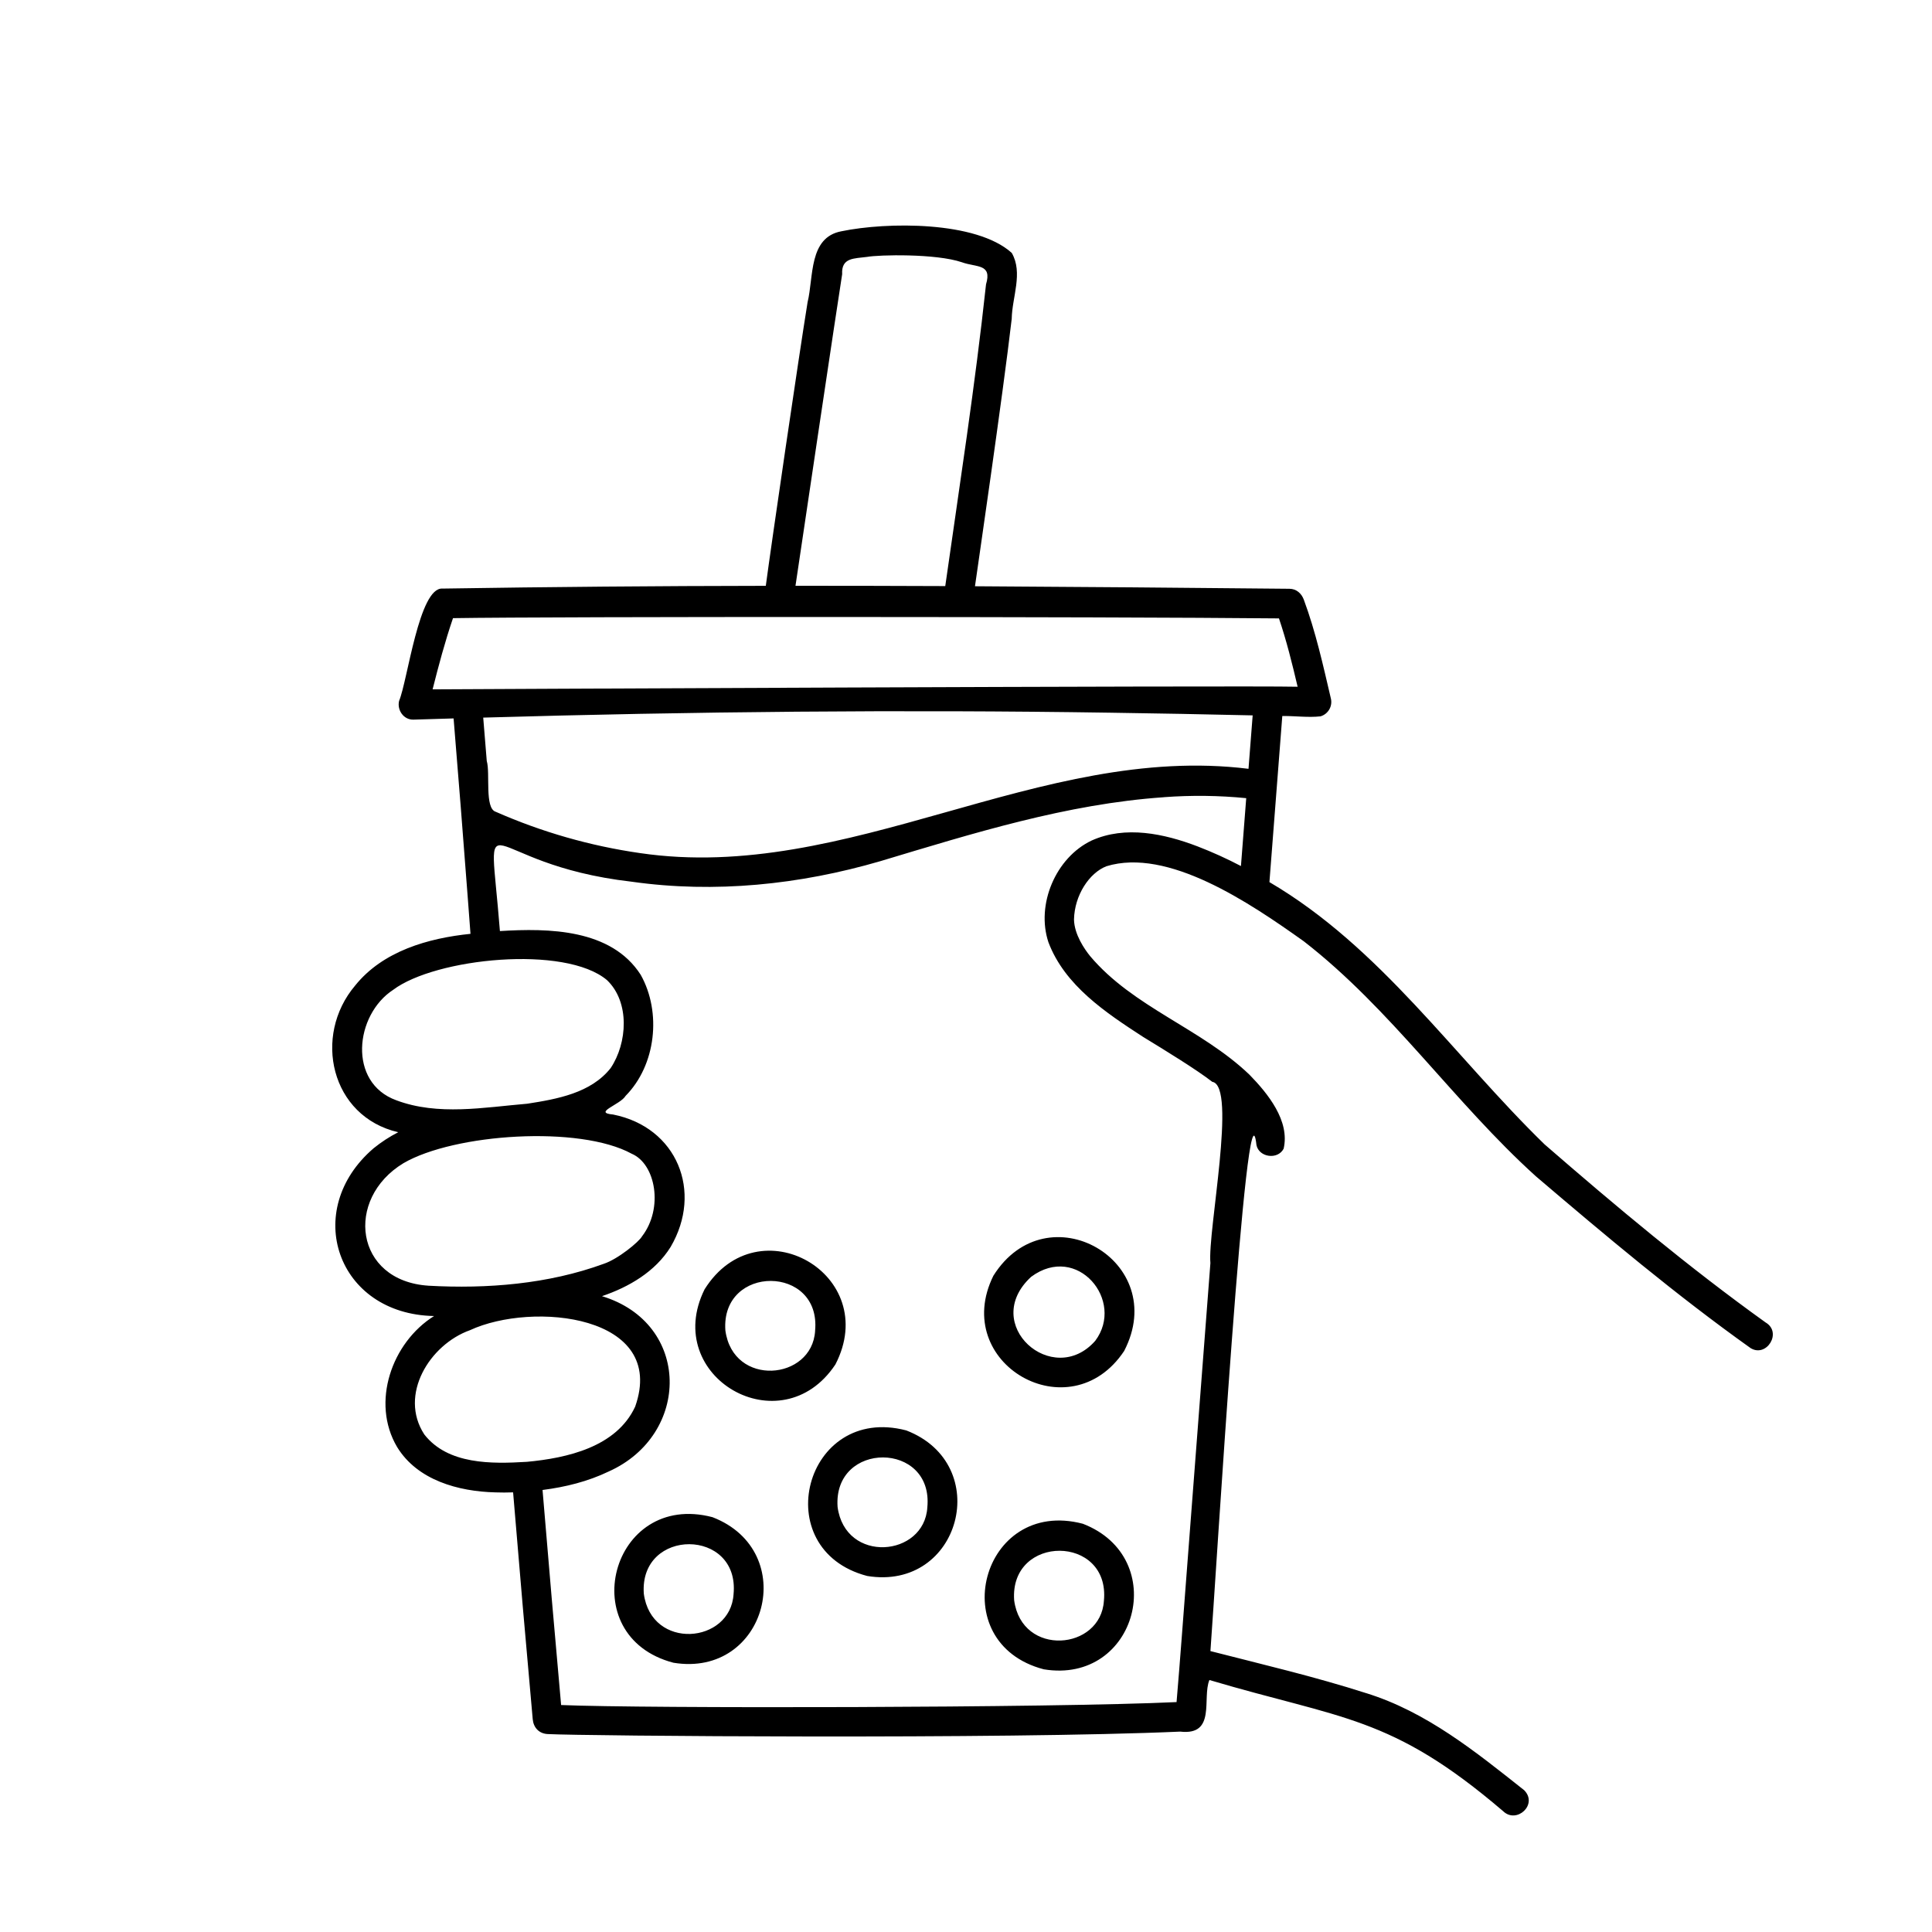 <?xml version="1.0" encoding="UTF-8"?>
<!-- Uploaded to: SVG Repo, www.svgrepo.com, Generator: SVG Repo Mixer Tools -->
<svg fill="#000000" width="800px" height="800px" version="1.1" viewBox="144 144 512 512" xmlns="http://www.w3.org/2000/svg">
 <path d="m611.91 494.47c-20.375-14.621-39.656-30.77-58.586-47.203-24.043-23.395-43.465-52.219-72.914-69.5 1.137-14.668 2.273-29.34 3.41-44.008 3.359-0.059 6.781 0.445 10.105 0.082v0.004c2.082-0.598 3.305-2.75 2.746-4.84-2.062-8.82-3.996-17.566-7.144-26.082-0.613-1.66-1.953-2.871-3.797-2.891-27.785-0.281-55.566-0.504-83.352-0.668 0.516-3.727 7.434-50.922 9.738-70.879 0.094-5.742 3.062-12.172 0.008-17.461-9.41-8.508-33.168-8.215-45.121-5.738-8.738 1.613-7.348 12.113-8.984 18.797-2.309 14.227-9.645 64.344-11.074 75.168-28.562 0.035-57.121 0.277-85.68 0.73-6.215-0.453-9.258 24.469-11.496 29.746-0.602 2.406 1.18 5.062 3.797 4.984 3.547-0.109 7.094-0.219 10.641-0.32 1.293 15.66 2.531 31.324 3.715 46.992 0.258 3.363 0.512 6.731 0.762 10.094-11.219 1.145-23.238 4.574-30.566 13.707-11.301 13.328-6.488 34.727 11.418 38.867-2.309 1.184-4.492 2.606-6.508 4.238-19.176 16.398-9.746 43.996 16.008 44.473-11.223 7.019-16.773 22.91-9.809 34.695 5.379 8.828 16.254 11.793 26.02 12.039 1.574 0.059 3.152 0.051 4.731-0.004 1.66 20.043 3.391 40.082 5.199 60.113 0.199 2.211 1.645 3.812 3.938 3.938 9.25 0.504 121.07 1.43 167.66-0.648 9.609 1.105 5.742-8.902 7.731-13.672 35.133 10.434 48.137 9.352 77.859 34.777 3.57 3.426 9.281-1.793 5.566-5.566-12.879-10.211-25.973-20.828-41.926-25.746-13.52-4.34-27.609-7.641-41.23-11.133 1.355-17.746 9.695-156.89 12.203-134.07 0.715 3.262 5.644 3.918 7.195 0.941 1.719-7.359-4.16-14.613-9.055-19.621-12.832-12.293-30.785-17.836-42.23-31.43-1.449-1.793-4.188-5.707-4.269-9.703 0.141-6.426 4.043-12.328 8.578-14.102 16.27-4.996 37.812 9.547 52.328 19.891 23.207 18.008 39.824 42.684 61.492 62.266 18.488 15.754 37.121 31.438 56.914 45.539 4.234 2.59 8.441-4.16 3.981-6.797zm-244.73-277.8c-0.246-4.445 3.172-4.129 6.602-4.59 3.027-0.57 18.238-0.93 25.129 1.422 3.918 1.414 8.051 0.328 6.394 5.871-2.883 26.742-7.016 53.32-10.801 79.945-13.227-0.055-26.457-0.082-39.691-0.082 0.172-1.285 11.602-77.988 12.367-82.566zm-118.17 218.91c-12.883-4.684-10.992-22.625-0.812-29.27 11.219-8.426 45.562-11.945 56.66-2.57 6.102 5.836 5.414 16.672 0.973 23.309-5.223 6.629-14.199 8.219-22.086 9.445-11.473 0.965-23.656 3.254-34.734-0.914zm8.527 49.141c-19.59-1.277-22.242-23.008-6.633-32.457 13.477-7.867 46.684-10.086 60.504-2.512 6.359 2.715 8.457 14.426 2.746 21.875-0.828 1.492-6.41 6.066-10.172 7.301-14.676 5.371-30.926 6.668-46.445 5.797zm26.035 46.68c-9.254 0.559-20.879 0.762-27.133-7.266-6.824-10.484 1.422-23.809 12.105-27.621 16.582-7.699 52.348-4.074 43.785 20.25-4.957 10.711-18.023 13.645-28.754 14.641zm189.29-157.89c-3.734-1.961-7.582-3.703-11.52-5.219-8.82-3.367-19.102-5.574-28.07-1.535-9.508 4.535-14.762 16.961-11.426 26.957 4.336 11.465 15.188 18.645 25.059 25.059 5.797 3.539 14.246 8.715 18.359 11.922 6.609 1.043-1.277 39.719-0.496 48.023-2.098 27.324-4.191 54.645-6.281 81.969-0.891 11.465-1.711 22.926-2.688 34.383-32.84 1.551-141.61 1.711-163.1 0.781-1.703-18.992-3.344-37.988-4.922-56.992 6.051-0.773 12.008-2.242 17.531-4.898 21.777-9.746 21.898-39.266-1.781-46.465 7.152-2.422 14.113-6.488 18.188-13.035 8.621-14.684 1.719-31.727-15.238-35.102-5.481-0.496 1.898-2.57 3.32-4.953 8.055-8.164 9.562-22.145 4-32.066-7.809-12.184-24.363-12.398-37.316-11.598-3.012-38.16-6.223-17.801 34.918-13.082 22.059 3.129 44.566 0.789 65.895-5.441 24.598-7.387 49.41-15.18 75.18-16.949l0.008-0.012c7.254-0.539 14.539-0.453 21.777 0.262-0.336 4.309-1.262 16.301-1.398 17.992zm2-25.77c-55.473-6.867-105.94 30.461-161.25 22.336-13.184-1.895-26.051-5.578-38.238-10.949-3.016-0.918-1.418-10.281-2.379-13.461-0.309-3.832-0.621-7.664-0.938-11.496 55.359-1.602 110.75-2.144 166.14-1.301 12.59 0.184 25.18 0.418 37.77 0.711-0.367 4.719-0.734 9.441-1.102 14.16zm-216.22-21.055c1.605-6.352 3.285-12.668 5.406-18.871 27.367-0.438 173.29-0.398 218.89 0.066 2.012 5.953 3.512 12.008 4.945 18.113-14.586-0.363-228.79 0.68-229.23 0.691zm74.172 219.38c-26.953-7.062-37.055 31.578-10.355 38.574 24.75 4.078 33.648-29.586 10.355-38.574zm5.586 20.402c-0.809 13.18-21.77 14.977-23.785-0.133-1.227-17.547 25.469-17.453 23.785 0.137zm26.977-60.848c12.352-23.852-20.43-42.625-34.656-19.938-11.508 23.25 20.273 41.535 34.652 19.938zm-5.363-8.922c-0.809 13.18-21.766 14.977-23.785-0.133-1.23-17.543 25.465-17.453 23.777 0.137zm47.242-14.613c-11.504 23.25 20.281 41.535 34.656 19.938 12.348-23.852-20.43-42.625-34.656-19.938zm10.016 0.277c12.203-9.031 24.938 6.348 16.98 16.965-11.195 12.711-30.664-4.379-16.98-16.965zm-33.105 40.711c-26.953-7.062-37.055 31.578-10.355 38.574 24.75 4.074 33.648-29.59 10.355-38.574zm5.586 20.406c-0.809 13.18-21.77 14.973-23.785-0.133-1.227-17.551 25.473-17.461 23.785 0.129zm41.207 4.328c-26.953-7.062-37.055 31.578-10.355 38.574 24.754 4.078 33.652-29.586 10.355-38.574zm5.586 20.406c-0.809 13.18-21.77 14.973-23.785-0.133-1.227-17.551 25.473-17.457 23.789 0.133z"/>
</svg>